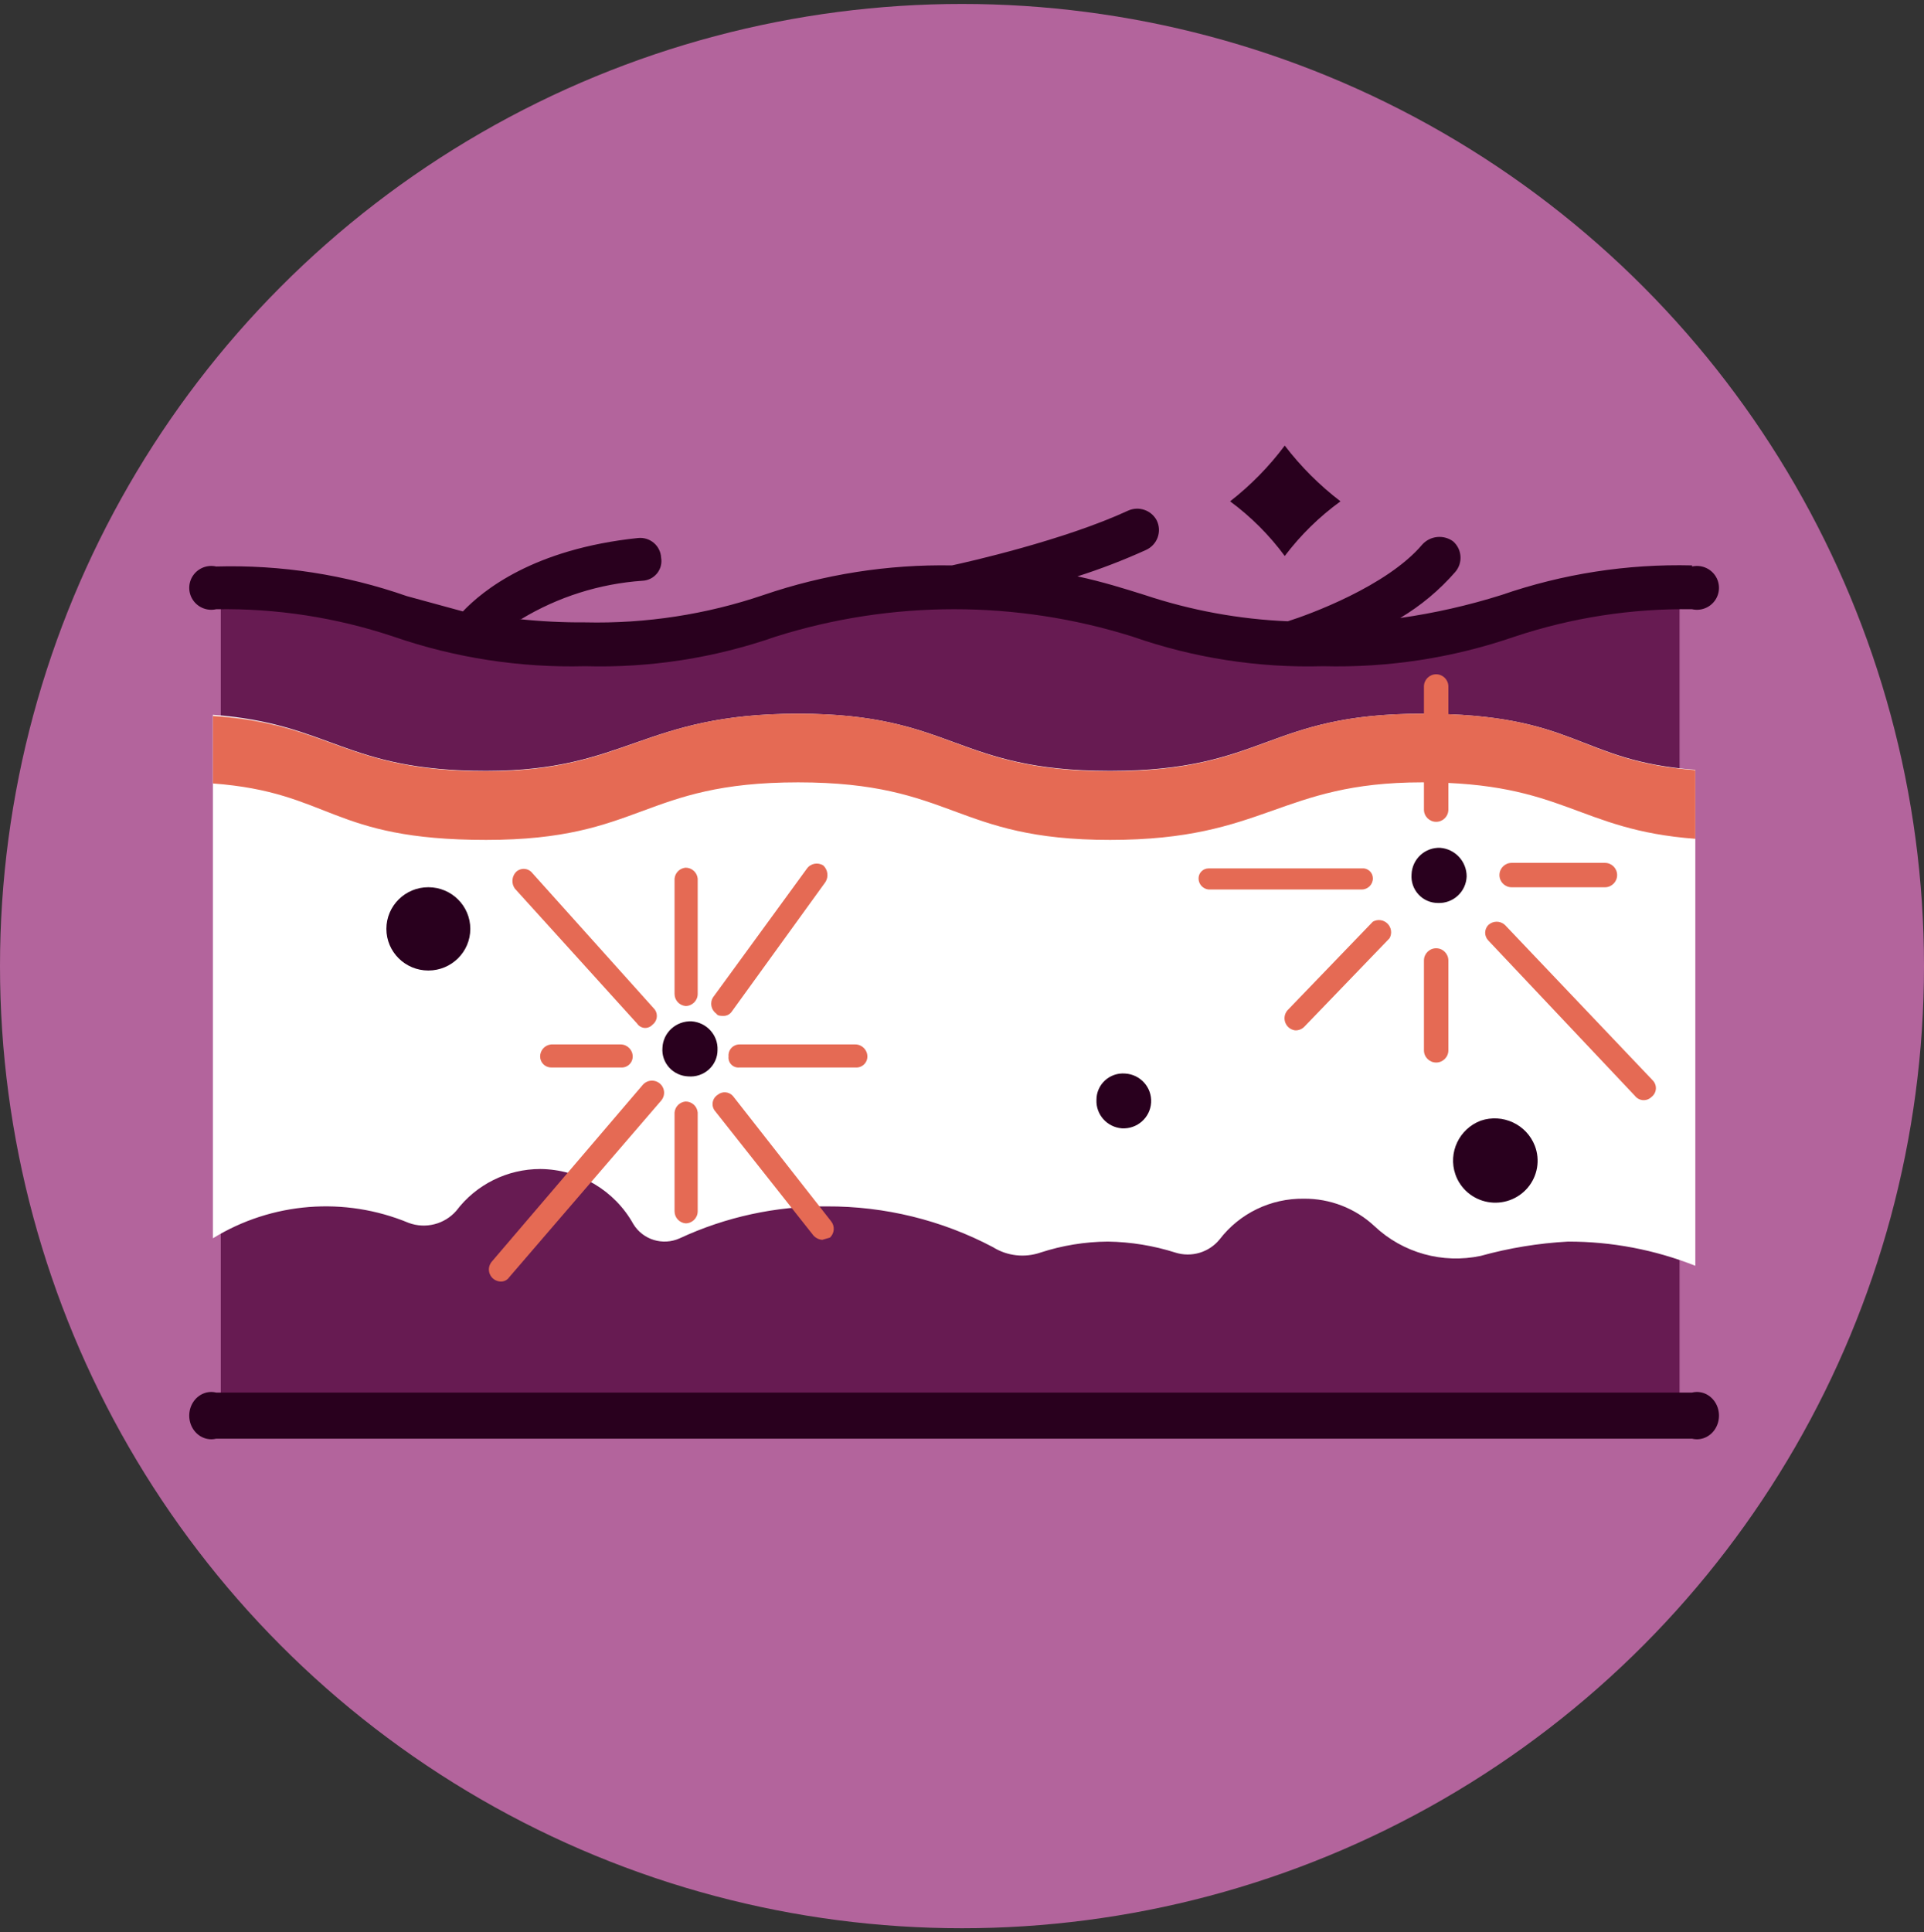 <?xml version="1.0" encoding="UTF-8"?>
<svg width="244px" height="245px" viewBox="0 0 244 245" version="1.1" xmlns="http://www.w3.org/2000/svg" xmlns:xlink="http://www.w3.org/1999/xlink">
    <rect x="0" y="0" width="244" height="245" fill="#333333" stroke="none"/>
    <title>1</title>
    <g id="Über-Psoriasis" stroke="none" stroke-width="1" fill="none" fill-rule="evenodd">
        <g transform="translate(-788, -388)" fill-rule="nonzero" id="1">
            <g transform="translate(788, 388)">
                <circle id="Oval" fill="#B3649C" cx="122" cy="122.5" r="122"></circle>
                <path d="M213,74.5 L213,179.5 L28,179.5 L28,74.5 C51.056,74.5 51.056,81.799 74.25,81.799 C97.444,81.799 97.306,74.5 120.5,74.5 C143.694,74.5 143.694,81.799 166.75,81.799 C189.806,81.799 189.944,74.5 213,74.5" id="Path" fill="#671B52"></path>
                <path d="M214.586,182.425 L27.414,182.425 C26.294,182.699 25.132,182.209 24.485,181.19 C23.838,180.17 23.838,178.83 24.485,177.81 C25.132,176.791 26.294,176.301 27.414,176.575 L214.586,176.575 C215.706,176.301 216.868,176.791 217.515,177.81 C218.162,178.83 218.162,180.17 217.515,181.19 C216.868,182.209 215.706,182.699 214.586,182.425 Z" id="Path" fill="#29001E"></path>
                <path d="M215,97.612 L215,160.5 C209.867,158.468 204.391,157.427 198.866,157.432 C195.116,157.635 191.4,158.243 187.782,159.245 C182.943,160.273 177.904,158.865 174.313,155.48 C171.886,153.209 168.668,151.96 165.334,151.994 C161.159,151.939 157.204,153.853 154.672,157.153 C153.327,158.807 151.099,159.472 149.06,158.827 C146.291,157.947 143.408,157.477 140.501,157.432 C137.593,157.453 134.706,157.924 131.943,158.827 C129.93,159.516 127.711,159.26 125.91,158.129 C119.431,154.711 112.201,152.939 104.866,152.97 C98.42,152.918 92.045,154.3 86.206,157.014 C84.064,157.987 81.528,157.207 80.313,155.201 C77.937,150.936 73.434,148.272 68.528,148.229 C64.333,148.229 60.383,150.192 57.866,153.528 C56.372,155.238 53.969,155.849 51.833,155.062 C43.724,151.689 34.475,152.416 27,157.014 L27,90.639 C42.012,91.755 43.696,97.751 61.654,97.751 C79.612,97.751 81.436,90.5 101.218,90.5 C121,90.5 121,97.751 140.782,97.751 C160.564,97.751 160.564,90.5 180.346,90.5 C200.128,90.5 199.988,96.496 215,97.612" id="Path" fill="#FFFFFF"></path>
                <path d="M215,97.658 L215,106.36 C199.988,105.237 198.445,99.202 180.346,99.202 C162.248,99.202 160.564,106.5 140.782,106.5 C121,106.5 121,99.202 101.218,99.202 C81.436,99.202 81.436,106.5 61.654,106.5 C41.872,106.5 42.012,100.465 27,99.342 L27,90.781 C42.012,91.763 43.696,97.798 61.654,97.798 C79.612,97.798 81.436,90.5 101.218,90.5 C121,90.5 121,97.798 140.782,97.798 C160.564,97.798 160.564,90.5 180.346,90.5 C200.128,90.5 199.988,96.535 215,97.658" id="Path" fill="#E56A54"></path>
                <path d="M59.644,117.781 C59.644,120.697 57.261,123.061 54.322,123.061 C51.383,123.061 49,120.697 49,117.781 C49,114.864 51.383,112.5 54.322,112.5 C57.261,112.5 59.644,114.864 59.644,117.781 M187.79,142.099 C190.571,141.16 193.603,142.572 194.652,145.296 C195.338,147.091 194.995,149.114 193.755,150.589 C192.515,152.063 190.57,152.76 188.667,152.412 C186.764,152.064 185.197,150.725 184.569,148.909 C183.622,146.149 185.045,143.14 187.79,142.099 M142.273,143.072 C140.395,142.924 138.971,141.327 139.052,139.459 C139.049,138.524 139.441,137.631 140.134,136.997 C140.826,136.363 141.755,136.046 142.694,136.124 C144.627,136.239 146.101,137.888 145.985,139.806 C145.869,141.725 144.207,143.187 142.273,143.072" id="Shape" fill="#29001E"></path>
                <path d="M214.586,71.693 C206.369,71.488 198.183,72.758 190.421,75.444 C186.225,76.765 181.927,77.741 177.57,78.361 C180.194,76.796 182.551,74.827 184.554,72.527 C185.546,71.372 185.421,69.64 184.275,68.637 C183.057,67.758 181.367,67.938 180.364,69.054 C175.894,74.333 165.977,77.944 163.323,78.778 C157.143,78.521 151.03,77.398 145.165,75.444 C142.511,74.61 139.857,73.777 136.644,73.082 C139.594,72.14 142.485,71.026 145.304,69.749 C145.999,69.446 146.54,68.876 146.804,68.168 C147.067,67.461 147.03,66.678 146.701,65.998 C146.017,64.688 144.422,64.139 143.069,64.748 C134.968,68.498 122.676,71.277 120.721,71.693 C112.6,71.55 104.517,72.819 96.835,75.444 C89.557,77.919 81.897,79.095 74.207,78.916 C71.408,78.934 68.61,78.795 65.826,78.5 L66.106,78.5 C70.765,75.685 76.033,74.018 81.471,73.638 C82.192,73.608 82.866,73.271 83.321,72.713 C83.775,72.155 83.966,71.429 83.845,70.721 C83.811,69.995 83.477,69.314 82.921,68.841 C82.366,68.368 81.639,68.143 80.912,68.221 C67.642,69.61 61.217,74.888 58.703,77.527 L51.579,75.583 C43.823,72.87 35.632,71.598 27.414,71.832 C26.294,71.578 25.132,72.032 24.485,72.976 C23.838,73.92 23.838,75.162 24.485,76.106 C25.132,77.05 26.294,77.503 27.414,77.25 C35.055,77.124 42.66,78.299 49.903,80.722 C57.711,83.419 65.945,84.689 74.207,84.473 C82.425,84.707 90.616,83.435 98.372,80.722 C113.097,76.089 128.903,76.089 143.628,80.722 C151.384,83.435 159.575,84.707 167.793,84.473 C176.055,84.689 184.289,83.419 192.097,80.722 C199.343,78.312 206.946,77.138 214.586,77.25 C215.706,77.503 216.868,77.05 217.515,76.106 C218.162,75.162 218.162,73.92 217.515,72.976 C216.868,72.032 215.706,71.578 214.586,71.832 L214.586,71.693 Z" id="Path" fill="#29001E"></path>
                <path d="M170,63.569 C167.314,65.517 164.931,67.853 162.931,70.5 C160.98,67.856 158.644,65.52 156,63.569 C158.615,61.533 160.946,59.155 162.931,56.5 C164.965,59.158 167.342,61.535 170,63.569" id="Path" fill="#29001E"></path>
                <path d="M87.291,136.488 C86.357,136.453 85.478,136.045 84.859,135.359 C84.239,134.673 83.934,133.769 84.012,132.856 C84.049,131.929 84.461,131.055 85.156,130.426 C85.851,129.797 86.773,129.465 87.718,129.503 C89.63,129.652 91.079,131.257 90.997,133.135 C91,134.075 90.601,134.973 89.896,135.611 C89.191,136.248 88.246,136.567 87.291,136.488" id="Path" fill="#29001E"></path>
                <path d="M86.945,127.56 C86.151,127.488 85.544,126.823 85.547,126.029 L85.547,111.414 C85.612,110.673 86.202,110.087 86.945,110.022 C87.742,110.019 88.409,110.623 88.482,111.414 L88.482,126.029 C88.482,126.875 87.794,127.56 86.945,127.56 L86.945,127.56 Z M88.482,153.59 L88.482,141.062 C88.409,140.271 87.742,139.667 86.945,139.67 C86.202,139.735 85.612,140.322 85.547,141.062 L85.547,153.59 C85.544,154.384 86.151,155.049 86.945,155.121 C87.794,155.121 88.482,154.435 88.482,153.59 L88.482,153.59 Z M110,133.963 C110,133.118 109.312,132.432 108.463,132.432 L93.791,132.432 C93.395,132.43 93.017,132.596 92.751,132.888 C92.484,133.18 92.355,133.571 92.394,133.963 C92.349,134.344 92.481,134.725 92.754,134.997 C93.026,135.269 93.409,135.401 93.791,135.355 L108.463,135.355 C108.857,135.395 109.25,135.266 109.543,135 C109.836,134.735 110.002,134.358 110,133.963 L110,133.963 Z M80.238,133.963 C80.238,133.118 79.55,132.432 78.701,132.432 L69.898,132.432 C69.104,132.504 68.497,133.169 68.501,133.963 C68.501,134.732 69.126,135.355 69.898,135.355 L78.701,135.355 C79.095,135.395 79.487,135.266 79.78,135 C80.074,134.735 80.24,134.358 80.238,133.963 L80.238,133.963 Z M82.753,129.927 C83.072,129.683 83.271,129.314 83.297,128.914 C83.324,128.514 83.177,128.122 82.893,127.839 L67.523,110.718 C67.278,110.4 66.908,110.202 66.506,110.175 C66.105,110.149 65.711,110.296 65.427,110.579 C64.894,111.156 64.836,112.024 65.287,112.667 L80.797,129.787 C81.016,130.116 81.379,130.323 81.775,130.344 C82.147,130.356 82.505,130.203 82.753,129.927 L82.753,129.927 Z M92.813,128.256 L104.69,111.831 C105.105,111.157 104.988,110.286 104.411,109.743 C103.713,109.297 102.786,109.481 102.315,110.161 L90.438,126.447 C89.99,127.141 90.175,128.065 90.857,128.535 C90.997,128.813 91.416,128.813 91.696,128.813 C92.141,128.838 92.566,128.626 92.813,128.256 L92.813,128.256 Z M105.249,156.93 C105.84,156.379 105.901,155.466 105.389,154.842 L92.953,138.974 C92.449,138.403 91.578,138.341 90.997,138.835 C90.657,139.057 90.431,139.414 90.378,139.815 C90.324,140.216 90.448,140.62 90.717,140.923 L103.153,156.652 C103.44,156.974 103.84,157.173 104.271,157.209 L105.249,156.93 Z M64.588,161.941 L83.871,139.531 C84.22,139.108 84.317,138.532 84.124,138.019 C83.931,137.506 83.478,137.135 82.936,137.045 C82.394,136.955 81.845,137.16 81.495,137.582 L62.353,159.993 C61.981,160.44 61.896,161.059 62.132,161.59 C62.369,162.121 62.888,162.473 63.47,162.498 C63.916,162.523 64.341,162.311 64.588,161.941 Z" id="Shape" fill="#E56A54"></path>
                <path d="M182.366,114.497 C181.426,114.5 180.527,114.109 179.89,113.417 C179.252,112.726 178.933,111.798 179.012,110.86 C179.048,109.932 179.451,109.057 180.133,108.427 C180.815,107.798 181.719,107.465 182.646,107.503 C184.543,107.649 186.006,109.236 186,111.14 C185.964,112.068 185.56,112.943 184.879,113.573 C184.197,114.202 183.293,114.535 182.366,114.497" id="Path" fill="#29001E"></path>
                <path d="M182.132,104.207 C181.277,104.207 180.583,103.514 180.583,102.66 L180.583,87.047 C180.583,86.193 181.277,85.5 182.132,85.5 C182.988,85.5 183.681,86.193 183.681,87.047 L183.681,102.66 C183.681,103.514 182.988,104.207 182.132,104.207 L182.132,104.207 Z M183.681,133.182 L183.681,121.789 C183.681,120.934 182.988,120.242 182.132,120.242 C181.277,120.242 180.583,120.934 180.583,121.789 L180.583,133.182 C180.583,134.036 181.277,134.729 182.132,134.729 C182.988,134.729 183.681,134.036 183.681,133.182 L183.681,133.182 Z M205.083,110.958 C205.083,110.104 204.39,109.411 203.534,109.411 L191.707,109.411 C190.851,109.411 190.158,110.104 190.158,110.958 C190.158,111.813 190.851,112.506 191.707,112.506 L203.534,112.506 C204.39,112.506 205.083,111.813 205.083,110.958 L205.083,110.958 Z M174.106,111.38 C174.109,111.019 173.956,110.674 173.687,110.432 C173.418,110.19 173.058,110.074 172.698,110.115 L153.267,110.115 C152.567,110.115 152,110.681 152,111.38 C151.996,112.105 152.545,112.714 153.267,112.787 L172.698,112.787 C173.476,112.787 174.106,112.157 174.106,111.38 L174.106,111.38 Z M209.448,139.089 C209.77,138.843 209.97,138.47 209.997,138.066 C210.024,137.662 209.875,137.266 209.589,136.98 L190.862,117.288 C190.267,116.734 189.345,116.734 188.75,117.288 C188.213,117.835 188.213,118.71 188.75,119.257 L207.336,138.949 C207.583,139.27 207.956,139.47 208.36,139.497 C208.765,139.524 209.161,139.375 209.448,139.089 L209.448,139.089 Z M165.376,130.228 L176.218,118.976 C176.563,118.37 176.46,117.609 175.967,117.117 C175.474,116.624 174.712,116.522 174.106,116.866 L163.264,128.118 C162.899,128.551 162.8,129.149 163.005,129.676 C163.21,130.204 163.688,130.578 164.25,130.65 C164.667,130.667 165.073,130.515 165.376,130.228 L165.376,130.228 Z" id="Shape" fill="#E56A54"></path>
            </g>
        </g>
    </g>
</svg>